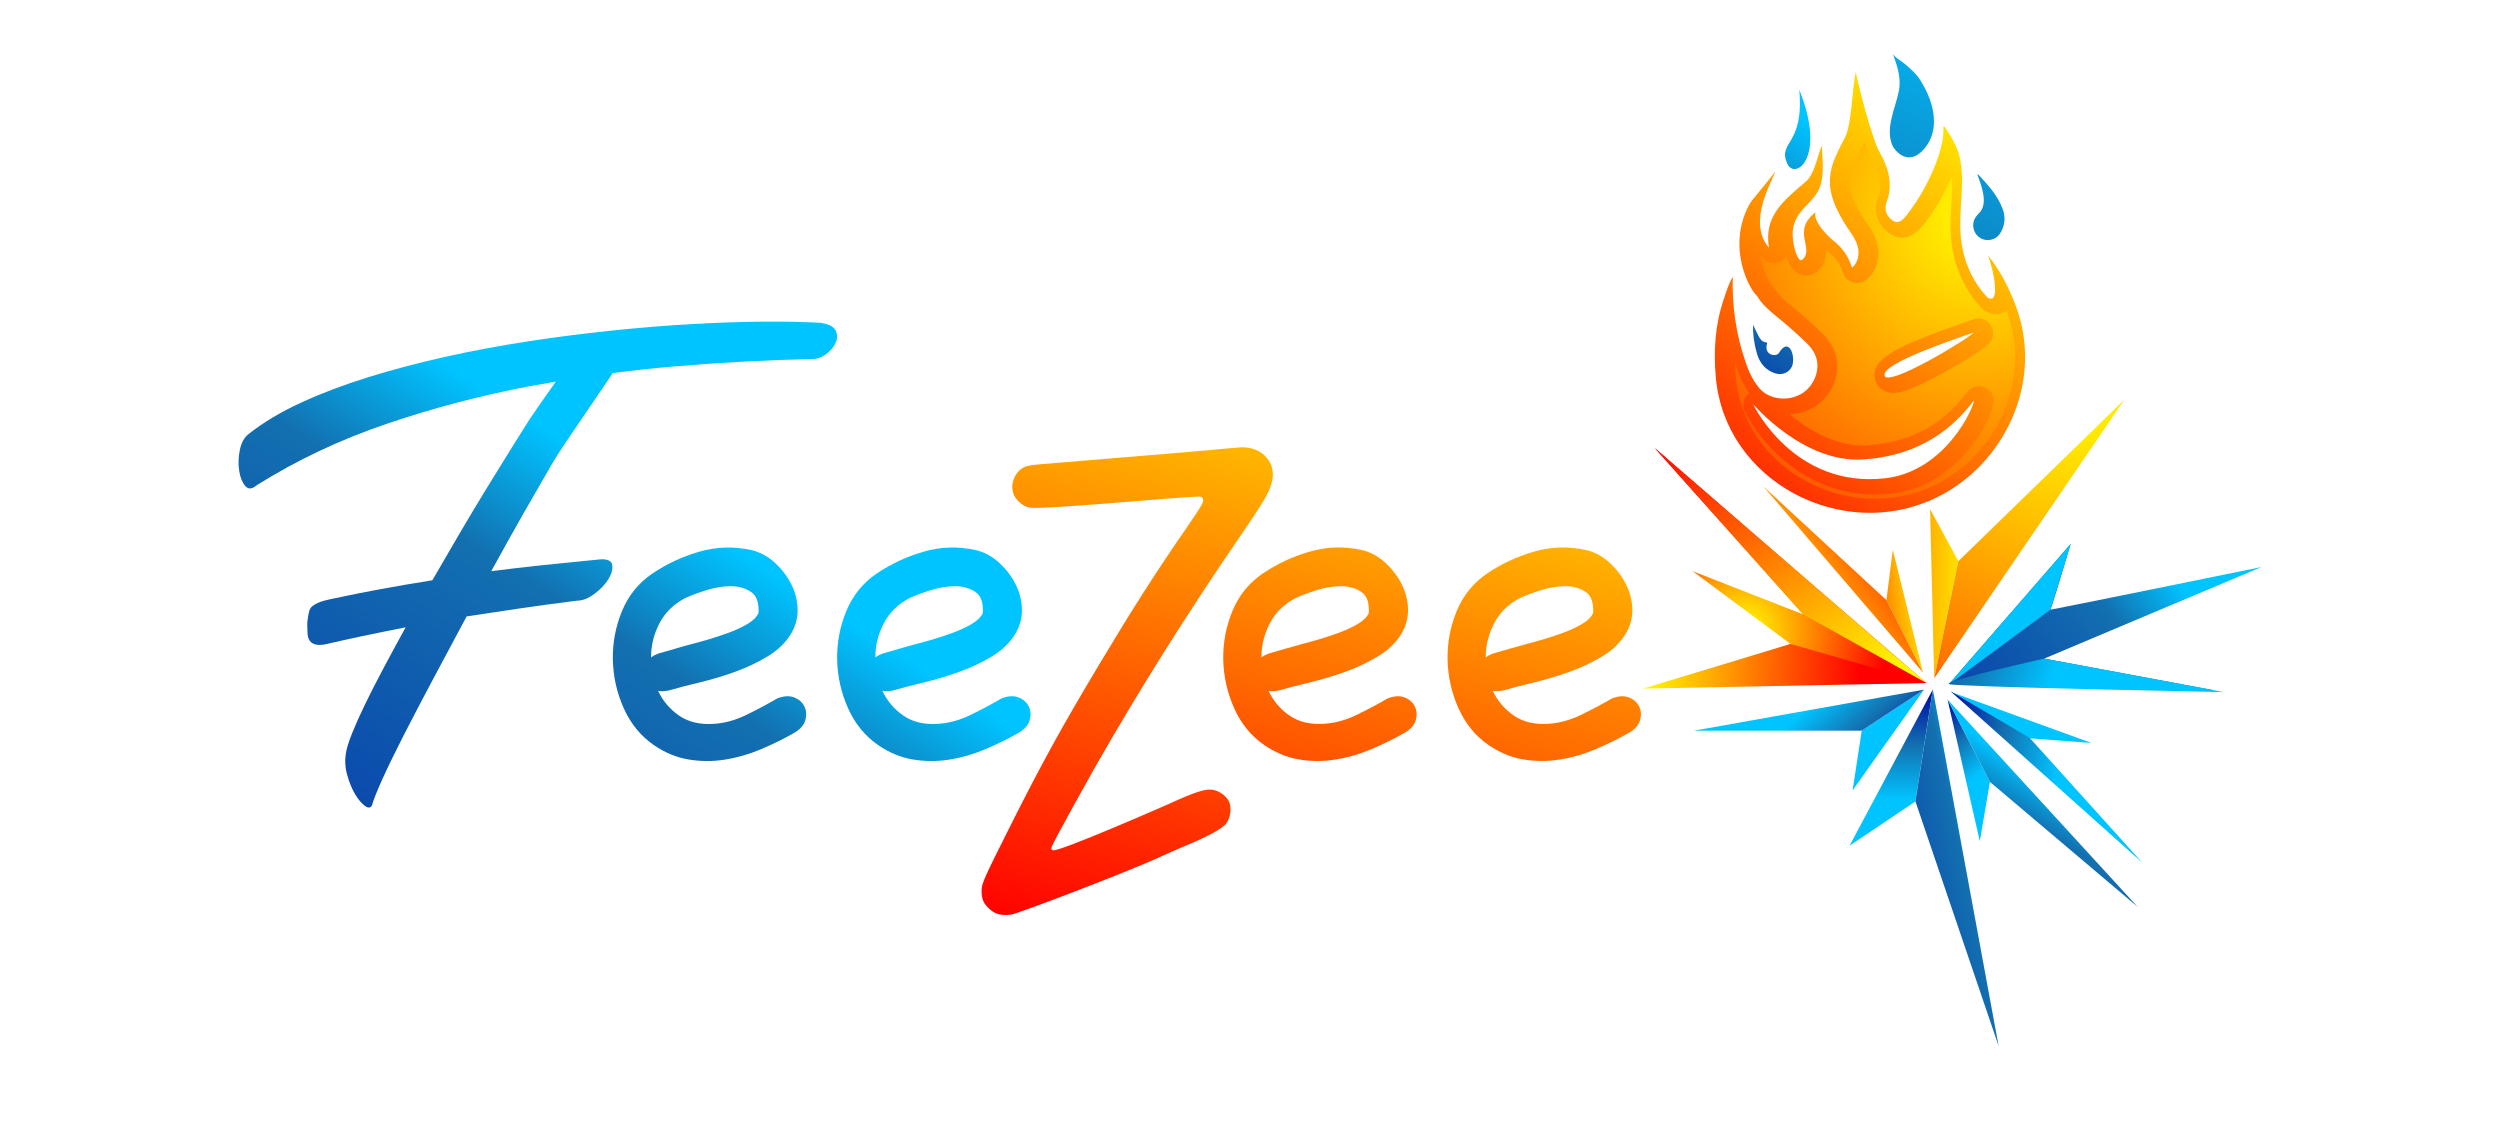<?xml version="1.0" encoding="utf-8"?>
<!-- Generator: Adobe Illustrator 27.4.0, SVG Export Plug-In . SVG Version: 6.00 Build 0)  -->
<svg version="1.1" id="Calque_1" xmlns="http://www.w3.org/2000/svg" xmlns:xlink="http://www.w3.org/1999/xlink" x="0px" y="0px"
	 viewBox="0 0 715.75 325.71" style="enable-background:new 0 0 715.75 325.71;" xml:space="preserve">
<style type="text/css">
	.st0{fill:url(#SVGID_1_);}
	.st1{fill:url(#SVGID_00000047030256870515624680000008269679666874006149_);}
	.st2{fill:url(#SVGID_00000090267796107509048860000012160102441712379274_);}
	.st3{fill:url(#SVGID_00000019657697079538425750000015932944885474539906_);}
	.st4{fill:url(#SVGID_00000051375016090951554510000011215040122548949655_);}
	.st5{fill:url(#SVGID_00000098179378935676451860000006732510214331004551_);}
	.st6{fill:url(#SVGID_00000000943513535225202050000004302399228717716609_);}
	.st7{fill:url(#SVGID_00000125584389380589404280000001148410636491449760_);}
	.st8{fill:url(#SVGID_00000018231262390326939360000008051244385532227492_);}
	.st9{fill:url(#SVGID_00000122684773848135384000000018238127202787051394_);}
	.st10{fill:url(#SVGID_00000129884684896447548730000014534942599441339574_);}
	.st11{fill:url(#SVGID_00000066478287354790964550000005819893328721663874_);}
	.st12{fill:url(#SVGID_00000171001055463780124480000014044422583494424477_);}
	.st13{fill:url(#SVGID_00000008113919821175424060000004827699776856346528_);}
	.st14{fill:url(#SVGID_00000008855908035744349720000017680972518446631297_);}
	.st15{fill:url(#SVGID_00000023255128753159715620000018091901904735725711_);}
	.st16{fill:url(#SVGID_00000090294396127389965200000005703114496556070285_);}
	.st17{fill:url(#SVGID_00000180324925881692806420000002525684234577606330_);}
	.st18{fill:url(#SVGID_00000072268078486320980240000008036912107654001838_);}
	.st19{fill:url(#SVGID_00000093161604806664719620000002072331331161736618_);}
	.st20{fill:url(#SVGID_00000044885546813071763300000000977156957567532731_);}
	.st21{fill:url(#SVGID_00000073691606321418302260000017742617206360501692_);}
	.st22{fill:url(#SVGID_00000016765963004226532080000001444822749397717644_);}
	.st23{fill:url(#SVGID_00000168796360999269266900000009019227510743023028_);}
	.st24{fill:url(#SVGID_00000132787723614718589120000014817203936888885637_);}
	.st25{fill:url(#SVGID_00000170970152532543041850000000824442433942453400_);}
	.st26{fill:url(#SVGID_00000072263940084717528240000007984300492238884021_);}
	.st27{fill:url(#SVGID_00000049922574402589130040000008571379184195628162_);}
	.st28{fill:url(#SVGID_00000148654768284504398470000016056245101263197579_);}
	.st29{fill:url(#SVGID_00000103946719820405767110000016118258880559060402_);}
</style>
<g>
	<g>
		<linearGradient id="SVGID_1_" gradientUnits="userSpaceOnUse" x1="352.861" y1="65.154" x2="299.377" y2="267.743">
			<stop  offset="0" style="stop-color:#FFFF00"/>
			<stop  offset="1" style="stop-color:#FF0000"/>
		</linearGradient>
		<path class="st0" d="M362.69,131.08c-1.69-2.03-4.32-3.1-7.29-3.01c-0.86,0.03-3.98,0.29-7.1,0.6c-1.56,0.16-5.36,0.49-10.19,0.91
			c-4.83,0.41-10.67,0.89-16.31,1.35l-4.34,0.36c-21.96,1.79-22.18,1.8-23.31,2.14l-0.19,0.05c-1.56,0.45-2.86,1.66-3.59,3.35
			c-0.75,1.72-0.73,3.66,0.07,5.17c0.8,1.56,2.66,3.02,4.26,3.33c1.74,0.32,11.4-0.28,32.3-2c1.51-0.13,14.12-1.17,16.36-1.17
			c0.15,0,0.24,0,0.29,0.02c0.34,0.05,0.6,0.26,0.75,0.57c0.31,0.76,0.16,1.35-5.04,8.87c-8.19,11.86-15.25,22.89-24.34,38.08
			c-11.23,18.75-16.81,28.92-26.03,47.29c-7.36,14.65-7.96,16-7.96,18.03c0,2.5,0.57,3.75,2.44,5.38c1.56,1.36,3.28,1.77,5.98,1.46
			c1.9-0.23,32.98-12.1,41.85-16.15c2.71-1.23,6.61-2.96,8.71-3.82c5.85-2.42,9.99-4.71,11.08-6.14c1.23-1.62,1.59-4.73,0.73-6.38
			c-0.83-1.62-2.89-3.04-4.78-3.28c-2.03-0.28-5.17,0.76-12.43,4.09c-0.32,0.15-31.94,14.04-33.21,13.24l-0.37-0.24v-0.45
			c0-0.91,12.38-22.89,12.51-23.12c12.7-22.24,26.25-43.81,41.44-65.96c7.18-10.49,8.56-12.9,9.26-16.07
			C364.74,135.19,364.2,132.88,362.69,131.08z"/>
	</g>
	<g>
		
			<linearGradient id="SVGID_00000008119629831447792610000001942553393479018682_" gradientUnits="userSpaceOnUse" x1="208.95" y1="26.935" x2="23.828" y2="316.503">
			<stop  offset="0.317" style="stop-color:#00C4FF"/>
			<stop  offset="0.432" style="stop-color:#1370B0"/>
			<stop  offset="1" style="stop-color:#0014A7"/>
		</linearGradient>
		<path style="fill:url(#SVGID_00000008119629831447792610000001942553393479018682_);" d="M234.97,92.43
			c-4.65-0.27-10.1-0.38-16.37-0.34c-6.27,0.05-13.04,0.27-20.31,0.68c-7.27,0.41-14.87,1.02-22.79,1.84
			c-7.92,0.82-15.9,1.84-23.95,3.06c-8.05,1.23-15.98,2.7-23.78,4.43c-7.81,1.73-15.22,3.68-22.24,5.86
			c-7.02,2.18-13.45,4.61-19.28,7.29c-5.83,2.68-10.81,5.65-14.96,8.92c-1.32,1-2.2,2.54-2.62,4.63c-0.42,2.09-0.49,4.09-0.19,5.99
			c0.29,1.91,0.88,3.36,1.75,4.36c0.87,1,1.98,0.91,3.34-0.27c11.44-7.17,23.85-13.03,37.23-17.57
			c13.38-4.54,27.04-8.13,40.97-10.76c2.46-0.46,4.91-0.88,7.36-1.29c-3.29,4.66-6.76,9.6-7.58,10.9c-1.59,2.5-3.44,5.45-5.56,8.85
			c-2.12,3.41-4.4,7.11-6.85,11.1c-2.45,4-4.98,8.22-7.59,12.67c-2.61,4.45-5.2,8.9-7.76,13.35c-10.73,1.72-19.97,3.43-27.7,5.11
			c-2.2,0.48-4.84,0.86-6.65,2.3c-0.6,0.47-0.83,1.05-0.99,1.77c-0.2,0.9-0.38,1.8-0.45,2.72c-0.07,1.02,0.02,2.03,0.04,3.04
			c0.04,3.49,2.55,4,5.51,3.31c6.21-1.45,13.74-3.04,22.58-4.77c-2.25,4.09-4.38,8.01-6.38,11.78c-2.01,3.77-3.76,7.22-5.28,10.35
			c-1.52,3.13-2.74,5.88-3.68,8.24c-0.94,2.36-1.51,4.18-1.72,5.45c-0.38,2.09-0.28,4.2,0.3,6.33c0.58,2.13,1.33,3.97,2.24,5.52
			c0.91,1.54,1.85,2.68,2.81,3.41c0.96,0.72,1.65,0.68,2.09-0.14c0.35-1.36,1.31-3.79,2.88-7.29c1.57-3.49,3.6-7.67,6.08-12.53
			c2.48-4.86,5.3-10.24,8.44-16.14c3.14-5.9,6.38-11.94,9.69-18.11c4.76-0.73,9.75-1.48,14.98-2.25c5.22-0.77,10.73-1.52,16.53-2.25
			c1.63,0,3.31-0.63,5.02-1.91c1.71-1.27,3.04-2.66,3.99-4.15c0.95-1.5,1.34-2.86,1.17-4.09c-0.17-1.23-1.27-1.79-3.31-1.7
			c-5.6,0.55-11,1.09-16.2,1.63c-5.21,0.55-10.25,1.14-15.13,1.77c3.23-5.9,6.39-11.55,9.47-16.96c3.08-5.4,5.85-10.19,8.28-14.37
			c2.44-4.17,14.73-21.83,16.41-24.47c0.21-0.32,0.4-0.63,0.59-0.92c5.98-0.77,11.95-1.43,17.89-1.92
			c13.76-1.14,26.75-1.84,38.97-2.11c1.41,0.09,2.78-0.34,4.11-1.3c1.34-0.95,2.28-2.04,2.85-3.27c0.56-1.23,0.58-2.41,0.05-3.54
			C238.76,93.54,237.32,92.8,234.97,92.43z"/>
		
			<linearGradient id="SVGID_00000165221282328863688050000002916378388890509495_" gradientUnits="userSpaceOnUse" x1="279.84" y1="72.255" x2="94.718" y2="361.823">
			<stop  offset="0.317" style="stop-color:#00C4FF"/>
			<stop  offset="0.432" style="stop-color:#1370B0"/>
			<stop  offset="1" style="stop-color:#0014A7"/>
		</linearGradient>
		<path style="fill:url(#SVGID_00000165221282328863688050000002916378388890509495_);" d="M227.4,199.68
			c-1.35-0.54-2.97-0.45-4.86,0.27c-2.61,1.53-5.51,3.08-8.7,4.65c-3.19,1.57-6.36,2.45-9.51,2.63c-3.96,0.27-7.26-0.52-9.92-2.36
			c-2.65-1.84-4.65-4.2-6-7.08c0.99,0.18,2.02,0.14,3.1-0.13c2.52-0.72,5.46-1.48,8.84-2.29c3.37-0.81,6.75-1.82,10.12-3.04
			c3.37-1.21,6.5-2.7,9.38-4.45c2.88-1.75,5.08-3.89,6.61-6.41c1.35-2.25,1.98-4.65,1.89-7.22c-0.09-2.56-0.74-4.99-1.96-7.28
			c-1.21-2.29-2.81-4.32-4.79-6.07c-1.98-1.75-4.18-2.9-6.61-3.44c-4.95-1.08-9.85-0.92-14.71,0.47c-4.86,1.4-9.36,3.49-13.49,6.27
			c-3.96,2.7-6.86,6.27-8.7,10.73c-1.84,4.45-2.72,9.09-2.63,13.9c0.09,4.81,1.12,9.44,3.1,13.9c1.98,4.45,4.86,7.98,8.63,10.59
			c3.15,2.16,6.43,3.53,9.85,4.11c3.42,0.58,6.88,0.61,10.39,0.07c3.51-0.54,6.97-1.53,10.39-2.97c3.42-1.44,6.61-3.01,9.58-4.72
			c1.71-0.99,2.77-2.2,3.17-3.64c0.4-1.44,0.31-2.74-0.27-3.91C229.72,201.07,228.75,200.22,227.4,199.68z M186.39,188.21
			c0-3.42,0.81-6.68,2.43-9.78c1.62-3.1,4.09-5.51,7.42-7.22c1.53-0.72,3.51-1.46,5.94-2.23c2.43-0.76,4.77-1.15,7.02-1.15
			c2.25,0,4.18,0.54,5.8,1.62c1.62,1.08,2.34,3.1,2.16,6.07c-0.54,1.17-1.62,2.23-3.24,3.17c-1.62,0.94-3.42,1.78-5.4,2.5
			c-1.98,0.72-3.89,1.35-5.73,1.89c-1.84,0.54-3.31,0.95-4.38,1.21c-1.71,0.45-3.4,0.92-5.06,1.42c-1.67,0.5-3.31,0.97-4.92,1.42
			C187.69,187.4,187.01,187.76,186.39,188.21z"/>
		
			<linearGradient id="SVGID_00000019653247315666695170000016771422290308992410_" gradientUnits="userSpaceOnUse" x1="325.427" y1="101.399" x2="140.305" y2="390.967">
			<stop  offset="0.317" style="stop-color:#00C4FF"/>
			<stop  offset="0.432" style="stop-color:#1370B0"/>
			<stop  offset="1" style="stop-color:#0014A7"/>
		</linearGradient>
		<path style="fill:url(#SVGID_00000019653247315666695170000016771422290308992410_);" d="M294.52,202.24
			c-0.59-1.17-1.55-2.02-2.9-2.56c-1.35-0.54-2.97-0.45-4.86,0.27c-2.61,1.53-5.51,3.08-8.7,4.65c-3.19,1.57-6.36,2.45-9.51,2.63
			c-3.96,0.27-7.27-0.52-9.92-2.36c-2.65-1.84-4.65-4.2-6-7.08c0.99,0.18,2.02,0.14,3.1-0.13c2.52-0.72,5.46-1.48,8.84-2.29
			c3.37-0.81,6.75-1.82,10.12-3.04c3.37-1.21,6.5-2.7,9.38-4.45c2.88-1.75,5.08-3.89,6.61-6.41c1.35-2.25,1.98-4.65,1.89-7.22
			c-0.09-2.56-0.74-4.99-1.96-7.28c-1.21-2.29-2.81-4.32-4.79-6.07c-1.98-1.75-4.18-2.9-6.61-3.44c-4.95-1.08-9.85-0.92-14.71,0.47
			c-4.86,1.4-9.36,3.49-13.49,6.27c-3.96,2.7-6.86,6.27-8.7,10.73c-1.84,4.45-2.72,9.09-2.63,13.9c0.09,4.81,1.12,9.44,3.1,13.9
			c1.98,4.45,4.86,7.98,8.63,10.59c3.15,2.16,6.43,3.53,9.85,4.11c3.42,0.58,6.88,0.61,10.39,0.07c3.51-0.54,6.97-1.53,10.39-2.97
			c3.42-1.44,6.61-3.01,9.58-4.72c1.71-0.99,2.77-2.2,3.17-3.64C295.2,204.72,295.11,203.41,294.52,202.24z M250.61,188.21
			c0-3.42,0.81-6.68,2.43-9.78c1.62-3.1,4.09-5.51,7.42-7.22c1.53-0.72,3.51-1.46,5.94-2.23c2.43-0.76,4.77-1.15,7.02-1.15
			c2.25,0,4.18,0.54,5.8,1.62c1.62,1.08,2.34,3.1,2.16,6.07c-0.54,1.17-1.62,2.23-3.24,3.17c-1.62,0.94-3.42,1.78-5.4,2.5
			c-1.98,0.72-3.89,1.35-5.73,1.89c-1.84,0.54-3.31,0.95-4.38,1.21c-1.71,0.45-3.4,0.92-5.06,1.42c-1.67,0.5-3.31,0.97-4.92,1.42
			C251.91,187.4,251.23,187.76,250.61,188.21z"/>
	</g>
	<g>
		
			<linearGradient id="SVGID_00000153699943675131691340000013187012950752566942_" gradientUnits="userSpaceOnUse" x1="408.17" y1="79.755" x2="354.686" y2="282.345">
			<stop  offset="0" style="stop-color:#FFFF00"/>
			<stop  offset="1" style="stop-color:#FF0000"/>
		</linearGradient>
		<path style="fill:url(#SVGID_00000153699943675131691340000013187012950752566942_);" d="M397.3,199.95
			c1.89-0.72,3.51-0.81,4.86-0.27c1.35,0.54,2.32,1.4,2.9,2.56c0.58,1.17,0.67,2.48,0.27,3.91c-0.4,1.44-1.46,2.65-3.17,3.64
			c-2.97,1.71-6.16,3.28-9.58,4.72c-3.42,1.44-6.88,2.43-10.39,2.97c-3.51,0.54-6.97,0.52-10.39-0.07c-3.42-0.58-6.7-1.96-9.85-4.11
			c-3.78-2.61-6.66-6.14-8.63-10.59c-1.98-4.45-3.01-9.08-3.1-13.9c-0.09-4.81,0.79-9.44,2.63-13.9c1.84-4.45,4.74-8.03,8.7-10.73
			c4.14-2.79,8.63-4.88,13.49-6.27c4.86-1.39,9.76-1.55,14.71-0.47c2.43,0.54,4.63,1.69,6.61,3.44c1.98,1.75,3.58,3.78,4.79,6.07
			c1.21,2.29,1.87,4.72,1.96,7.28c0.09,2.56-0.54,4.97-1.89,7.22c-1.53,2.52-3.73,4.65-6.61,6.41c-2.88,1.75-6,3.24-9.38,4.45
			c-3.37,1.21-6.75,2.23-10.12,3.04c-3.37,0.81-6.32,1.57-8.84,2.29c-1.08,0.27-2.11,0.32-3.1,0.13c1.35,2.88,3.35,5.24,6,7.08
			c2.65,1.84,5.96,2.63,9.92,2.36c3.15-0.18,6.32-1.06,9.51-2.63C391.79,203.03,394.69,201.48,397.3,199.95z M370.99,171.21
			c-3.33,1.71-5.8,4.11-7.42,7.22c-1.62,3.1-2.43,6.36-2.43,9.78c0.63-0.45,1.3-0.81,2.02-1.08c1.62-0.45,3.26-0.92,4.92-1.42
			c1.66-0.49,3.35-0.97,5.06-1.42c1.08-0.27,2.54-0.67,4.38-1.21c1.84-0.54,3.76-1.17,5.73-1.89c1.98-0.72,3.78-1.55,5.4-2.5
			c1.62-0.94,2.7-2,3.24-3.17c0.18-2.97-0.54-4.99-2.16-6.07c-1.62-1.08-3.55-1.62-5.8-1.62c-2.25,0-4.59,0.38-7.02,1.15
			C374.5,169.75,372.52,170.49,370.99,171.21z"/>
		
			<linearGradient id="SVGID_00000012443243667426440340000004309492982460955314_" gradientUnits="userSpaceOnUse" x1="468.205" y1="95.604" x2="414.721" y2="298.194">
			<stop  offset="0" style="stop-color:#FFFF00"/>
			<stop  offset="1" style="stop-color:#FF0000"/>
		</linearGradient>
		<path style="fill:url(#SVGID_00000012443243667426440340000004309492982460955314_);" d="M461.52,199.95
			c1.89-0.72,3.51-0.81,4.86-0.27c1.35,0.54,2.32,1.4,2.9,2.56c0.58,1.17,0.67,2.48,0.27,3.91c-0.4,1.44-1.46,2.65-3.17,3.64
			c-2.97,1.71-6.16,3.28-9.58,4.72c-3.42,1.44-6.88,2.43-10.39,2.97c-3.51,0.54-6.97,0.52-10.39-0.07c-3.42-0.58-6.7-1.96-9.85-4.11
			c-3.78-2.61-6.66-6.14-8.63-10.59c-1.98-4.45-3.01-9.08-3.1-13.9c-0.09-4.81,0.79-9.44,2.63-13.9c1.84-4.45,4.74-8.03,8.7-10.73
			c4.14-2.79,8.63-4.88,13.49-6.27c4.86-1.39,9.76-1.55,14.71-0.47c2.43,0.54,4.63,1.69,6.61,3.44c1.98,1.75,3.58,3.78,4.79,6.07
			c1.21,2.29,1.87,4.72,1.96,7.28c0.09,2.56-0.54,4.97-1.89,7.22c-1.53,2.52-3.73,4.65-6.61,6.41c-2.88,1.75-6,3.24-9.38,4.45
			c-3.37,1.21-6.75,2.23-10.12,3.04c-3.37,0.81-6.32,1.57-8.84,2.29c-1.08,0.27-2.11,0.32-3.1,0.13c1.35,2.88,3.35,5.24,6,7.08
			c2.65,1.84,5.96,2.63,9.92,2.36c3.15-0.18,6.32-1.06,9.51-2.63C456.01,203.03,458.91,201.48,461.52,199.95z M435.21,171.21
			c-3.33,1.71-5.8,4.11-7.42,7.22c-1.62,3.1-2.43,6.36-2.43,9.78c0.63-0.45,1.3-0.81,2.02-1.08c1.62-0.45,3.26-0.92,4.92-1.42
			c1.66-0.49,3.35-0.97,5.06-1.42c1.08-0.27,2.54-0.67,4.38-1.21c1.84-0.54,3.76-1.17,5.73-1.89c1.98-0.72,3.78-1.55,5.4-2.5
			c1.62-0.94,2.7-2,3.24-3.17c0.18-2.97-0.54-4.99-2.16-6.07c-1.62-1.08-3.55-1.62-5.8-1.62c-2.25,0-4.59,0.38-7.02,1.15
			C438.72,169.75,436.74,170.49,435.21,171.21z"/>
	</g>
	<g>
		
			<linearGradient id="SVGID_00000166652326615615174570000016236666719193459134_" gradientUnits="userSpaceOnUse" x1="563.359" y1="-4.853" x2="484.844" y2="153.617">
			<stop  offset="0" style="stop-color:#00C4FF"/>
			<stop  offset="0.522" style="stop-color:#1370B0"/>
			<stop  offset="1" style="stop-color:#0014A7"/>
		</linearGradient>
		<path style="fill:url(#SVGID_00000166652326615615174570000016236666719193459134_);" d="M541.9,15.34
			c0.34,0.97,2.82,2.36,3.6,3.07c1.52,1.36,3.12,2.7,4.21,4.42c4.75,7.48,5.36,14.84,1.27,19.69c-4.8,5.68-8.7,0.19-9.1-0.69
			c-2.3-5.05,0.8-10.8,1.77-15.81c0.6-3.11-0.14-6.13-1.19-9.06C542.27,16.41,542.09,15.87,541.9,15.34z"/>
		
			<linearGradient id="SVGID_00000072281132099441498100000004787524069326687662_" gradientUnits="userSpaceOnUse" x1="521.504" y1="67.866" x2="494.853" y2="126.932">
			<stop  offset="0.317" style="stop-color:#00C4FF"/>
			<stop  offset="0.432" style="stop-color:#1370B0"/>
			<stop  offset="1" style="stop-color:#0014A7"/>
		</linearGradient>
		<path style="fill:url(#SVGID_00000072281132099441498100000004787524069326687662_);" d="M501.93,92.98
			c0.5,1.06,0.96,2.14,1.52,3.18c0.46,0.85,0.97,1.71,2.09,1.83c0.15,0.02,0.38,0.11,0.41,0.22c-1.13,3.58,2.62,4.04,3.33,2.87
			c3.05-5.04,4.98,1.41,3.7,3.95c-0.83,1.65-2.72,2.46-4.63,1.88c-2.88-0.87-4.53-2.92-5.35-5.74
			C502.22,98.49,501.8,95.77,501.93,92.98z"/>
		
			<linearGradient id="SVGID_00000091011198297651575210000015881867123406516101_" gradientUnits="userSpaceOnUse" x1="593.394" y1="10.027" x2="514.879" y2="168.497">
			<stop  offset="0" style="stop-color:#00C4FF"/>
			<stop  offset="0.522" style="stop-color:#1370B0"/>
			<stop  offset="1" style="stop-color:#0014A7"/>
		</linearGradient>
		<path style="fill:url(#SVGID_00000091011198297651575210000015881867123406516101_);" d="M566.24,49.82
			c2.92,3.13,5.78,6.19,7.2,10.22c0.84,2.39,0.5,4.75-0.86,6.87c-1.16,1.81-3.75,2.36-5.59,1.26c-1.84-1.1-2.58-3.46-1.7-5.41
			c0.38-0.84,1.08-1.42,1.65-2.12c2.32-2.82,0.08-8.16-0.77-10.53C566.15,50.08,566.19,50.03,566.24,49.82z"/>
		
			<linearGradient id="SVGID_00000042717989238795246650000010941162987463854722_" gradientUnits="userSpaceOnUse" x1="582.804" y1="33.345" x2="485.211" y2="158.614">
			<stop  offset="0" style="stop-color:#FFFF00"/>
			<stop  offset="1" style="stop-color:#FF0000"/>
		</linearGradient>
		<path style="fill:url(#SVGID_00000042717989238795246650000010941162987463854722_);" d="M577.28,88.03
			c-2-5.45-4.54-10.49-8.18-15c1.73,4.14,3.74,14.57-0.09,12.13c-4.6-4.86-7.07-10.98-7.66-17.6c-0.67-7.58,1.43-15.42-0.38-22.9
			c-0.4-1.66-1.09-3.18-1.91-4.67c-0.43-0.78-0.9-1.55-1.4-2.29c-0.25-0.36-0.72-1.47-1.19-1.54c-0.14,0.23-0.07,0.55-0.07,0.8
			c0,0.32-0.01,0.64-0.02,0.96c-0.02,0.6-0.07,1.2-0.16,1.79c-0.2,1.35-0.53,2.68-0.92,3.98c-0.77,2.59-1.81,5.09-2.99,7.52
			c-1.53,3.14-3.27,6.19-5.38,8.98c-1.02,1.35-2.83,4.42-4.9,3.05c-3.13-2.07-2.08-4.98-1.82-5.65c0.29-0.76,0.52-1.55,0.65-2.36
			c0.64-3.87-0.56-7.9-2.5-11.23c-2.72-4.67-6.99-22.49-7.03-23.43c-1.03,4.24-1.14,15.18-3.17,18.88
			c-0.75,1.37-1.89,3.68-2.52,5.11c-2.36,5.35-2.35,9.8,0.21,15.22c1.08,2.3,2.37,4.47,3.83,6.55c0.92,1.32,1.77,2.68,2.19,4.25
			c0.61,2.34-0.07,4.86-1.64,6.03c-1.17-3.46-2.69-5.62-5.58-7.93c-0.89-0.71-5.7-5.13-4.86-7.93c-2.06,1.68-3.27,3.33-3.33,5.68
			c-0.04,1.63,0.48,3.16,0.66,4.75c0.12,1.05-0.05,2-0.76,2.84c-0.55,0.64-0.99,0.67-1.46-0.08c-0.9-1.43-1.21-3.03-1.48-4.66
			c-1.35-8.06,4.73-10.12,7.13-14.63c2.4-4.51,0.69-11.6,1.23-13.01c-1.28,1.51-1.87,7.91-4.85,10.43
			c-6.85,5.79-11.89,10.02-10.48,18.83c-6.63-7.58,1.61-20.06,1.75-21.75c-1.71,2.49-7.11,8.55-7.48,9.59
			c-6.53,12.42,0.44,24.54,2.31,25.95c1.34,2.36,3.36,4.08,5.43,5.78c3,2.46,5.95,5,8.73,7.71c1.34,1.31,2.44,2.81,2.91,4.67
			c0.96,3.77-1.18,8.29-4.77,10.13c-4.01,2.06-9.05,1.25-11.71-1.93c-1.82-2.17-2.95-4.71-3.86-7.36
			c-2.71-7.91-3.91-16.04-3.68-24.43c-1.14,1.93-1.78,4.07-2.5,6.17c-2.54,7.42-3.05,14.92-2.32,22.8
			c2.75,29.72,36.06,46.99,62.63,34.47C573.93,133.29,585.09,109.33,577.28,88.03z M565,95.22c-0.39,1.1-24.62,15.91-25.46,12.3
			C538.69,103.88,560.74,96.8,565,95.22z M539.52,136.96c-25.96,2.78-37.36-20.73-37.61-21.26c-0.04-0.09,14.36,17.02,31.62,15.84
			c12.94-0.89,23.62-6.21,31.62-16.91C565.13,116.68,556.92,135.09,539.52,136.96z"/>
		
			<radialGradient id="SVGID_00000010270033056742903580000011815115280488631723_" cx="567.774" cy="61.709" r="141.671" gradientUnits="userSpaceOnUse">
			<stop  offset="0" style="stop-color:#FFFF00"/>
			<stop  offset="1" style="stop-color:#FF0000"/>
		</radialGradient>
		<path style="fill:url(#SVGID_00000010270033056742903580000011815115280488631723_);" d="M574.74,89.67
			c-0.1-0.25-0.18-0.5-0.27-0.74c-1.45,1.07-3.78,1.58-6.3-0.02c-0.3-0.19-0.56-0.41-0.8-0.67c-5.06-5.36-8.11-12.33-8.79-20.14
			c-0.31-3.46-0.1-6.86,0.12-10.15c0.16-2.64,0.32-5.18,0.21-7.62c-0.4,0.94-0.85,1.91-1.33,2.91c-1.82,3.75-3.72,6.91-5.8,9.67
			c-0.1,0.14-0.2,0.29-0.32,0.44c-4.19,5.82-7.91,5.17-10.3,3.59c-3.71-2.45-5.02-6.55-3.42-10.7c0.2-0.54,0.35-1.04,0.43-1.54
			c0.41-2.51-0.3-5.49-1.99-8.4c-0.73-1.26-1.54-3.28-2.36-5.63c-0.15,0.35-0.31,0.69-0.49,0.99c-0.68,1.25-1.75,3.44-2.35,4.78
			c-1.89,4.28-1.85,7.45,0.16,11.71c0.95,2.03,2.08,3.96,3.47,5.93c1.11,1.59,2.23,3.37,2.81,5.61c1.06,4.04-0.22,8.26-3.19,10.49
			c-1.08,0.81-2.48,1.06-3.78,0.66c-1.29-0.4-2.32-1.41-2.75-2.69c-0.91-2.67-1.98-4.19-4.22-5.98c-0.12-0.08-0.33-0.26-0.62-0.52
			c0.08,2.51-0.9,4.25-1.8,5.3c-1.58,1.86-3.37,2.03-4.29,1.97c-0.93-0.07-2.67-0.49-3.96-2.53c-0.62-0.98-1.05-1.98-1.35-2.97
			c-0.42,0.63-1.01,1.16-1.74,1.5c-1.7,0.8-3.73,0.38-4.98-1.04c-0.29-0.34-0.56-0.69-0.81-1.03c0.66,4.66,2.68,8.09,3.3,8.79
			c0.38,0.32,0.71,0.71,0.96,1.14c0.94,1.67,2.49,3.02,4.43,4.61c3.71,3.04,6.49,5.5,9.01,7.95c2.11,2.07,3.44,4.25,4.05,6.66
			c1.43,5.64-1.62,12.2-6.95,14.94c-2.06,1.05-4.27,1.58-6.46,1.61c1.08,0.89,2.27,1.81,3.58,2.71c6.58,4.53,12.92,6.63,18.83,6.23
			c12.16-0.82,21.49-5.8,28.52-15.22c1.09-1.46,3-2.05,4.74-1.47c1.72,0.57,2.89,2.2,2.89,4.03c-0.02,4.46-9.87,24.42-29.41,26.51
			c-1.55,0.17-3.07,0.24-4.53,0.24c-20.48,0-33.27-15.26-37.35-23.9c-0.86-1.8-0.33-3.94,1.23-5.14c-1.77-2.53-2.8-5.17-3.52-7.27
			c-0.19-0.56-0.38-1.12-0.55-1.68c0.03,1.45,0.13,2.93,0.26,4.46c1.13,12.23,8.16,22.89,19.29,29.24
			c11.64,6.65,25.59,7.32,37.33,1.79C572.03,130.37,581.53,108.2,574.74,89.67z M570.4,96.84c-0.41,1.13-0.92,2.54-12.64,9.15
			c-10.55,5.95-14.08,6.51-15.63,6.51c-0.21,0-0.38-0.01-0.53-0.01c-2.38-0.15-4.25-1.65-4.76-3.83
			c-1.35-5.82,5.54-9.34,25.63-16.35c1.07-0.37,1.92-0.67,2.47-0.87c1.54-0.58,3.28-0.2,4.45,0.95
			C570.56,93.56,570.95,95.29,570.4,96.84z"/>
		
			<linearGradient id="SVGID_00000165913552589056107910000009724783893480787640_" gradientUnits="userSpaceOnUse" x1="541.535" y1="-15.666" x2="463.02" y2="142.804">
			<stop  offset="0.317" style="stop-color:#00C4FF"/>
			<stop  offset="0.499" style="stop-color:#1370B0"/>
			<stop  offset="0.658" style="stop-color:#0014A7"/>
		</linearGradient>
		<path style="fill:url(#SVGID_00000165913552589056107910000009724783893480787640_);" d="M515.12,25.63
			c7.94,19.77-1.28,26.05-3.43,21.22C508.82,40.42,516.64,41.77,515.12,25.63z"/>
		<g>
			
				<radialGradient id="SVGID_00000127025388974408378390000017275965005208769938_" cx="303.122" cy="160.675" r="41.065" gradientTransform="matrix(0.815 0.58 -0.58 0.815 345.855 -126.423)" gradientUnits="userSpaceOnUse">
				<stop  offset="0" style="stop-color:#FFFF00"/>
				<stop  offset="1" style="stop-color:#FF0000"/>
			</radialGradient>
			<polygon style="fill:url(#SVGID_00000127025388974408378390000017275965005208769938_);" points="474.45,196.15 551.51,195.54 
				473.75,128.27 516.22,175.89 484.58,163.52 512.65,184.37 			"/>
			
				<linearGradient id="SVGID_00000176009697248915286930000006712969648628934049_" gradientUnits="userSpaceOnUse" x1="363.481" y1="91.22" x2="323.509" y2="116.388" gradientTransform="matrix(0.827 0.562 -0.562 0.827 316.735 -109.2)">
				<stop  offset="0" style="stop-color:#FFFF00"/>
				<stop  offset="1" style="stop-color:#FF0000"/>
			</linearGradient>
			<polygon style="fill:url(#SVGID_00000176009697248915286930000006712969648628934049_);" points="552.58,145.75 553.76,194.21 
				560.68,160.66 			"/>
			
				<radialGradient id="SVGID_00000114042432121875292550000017614640283897730182_" cx="380.624" cy="-84.337" r="203.674" gradientTransform="matrix(0.871 0.605 -0.418 0.634 222.397 -67.235)" gradientUnits="userSpaceOnUse">
				<stop  offset="0" style="stop-color:#FFFF00"/>
				<stop  offset="1" style="stop-color:#FF0000"/>
			</radialGradient>
			<polygon style="fill:url(#SVGID_00000114042432121875292550000017614640283897730182_);" points="608.22,114.41 553.76,194.21 
				560.68,160.66 			"/>
			
				<linearGradient id="SVGID_00000076561934526870281850000007989333138544038824_" gradientUnits="userSpaceOnUse" x1="668.366" y1="131.219" x2="530.065" y2="245.75">
				<stop  offset="0.317" style="stop-color:#00C4FF"/>
				<stop  offset="0.432" style="stop-color:#1370B0"/>
				<stop  offset="1" style="stop-color:#0014A7"/>
			</linearGradient>
			<path style="fill:url(#SVGID_00000076561934526870281850000007989333138544038824_);" d="M592.85,155.7l-34.86,40.14l76.11,1.81
				l-48.85-9.09l62.2-26.22c0,0-60.69,12.4-60.41,12.19C587.31,174.33,592.85,155.7,592.85,155.7z"/>
			
				<linearGradient id="SVGID_00000000201292328005002370000011319824301118427578_" gradientUnits="userSpaceOnUse" x1="575.618" y1="163.009" x2="573.997" y2="265.384">
				<stop  offset="0.317" style="stop-color:#00C4FF"/>
				<stop  offset="0.432" style="stop-color:#1370B0"/>
				<stop  offset="1" style="stop-color:#0014A7"/>
			</linearGradient>
			<path style="fill:url(#SVGID_00000000201292328005002370000011319824301118427578_);" d="M592.85,155.7l-5.82,18.84
				c0,0-29.69,22.05-29.04,21.31C558.64,195.1,592.85,155.7,592.85,155.7z"/>
			
				<linearGradient id="SVGID_00000002378314007403890720000001342694663797031345_" gradientUnits="userSpaceOnUse" x1="628.314" y1="208.092" x2="500.817" y2="162.442">
				<stop  offset="0.317" style="stop-color:#00C4FF"/>
				<stop  offset="0.499" style="stop-color:#1370B0"/>
				<stop  offset="0.658" style="stop-color:#0014A7"/>
			</linearGradient>
			<path style="fill:url(#SVGID_00000002378314007403890720000001342694663797031345_);" d="M585.24,188.56
				c0,0-28.97,6.44-27.26,7.28c1.71,0.84,78.69,2.31,78.69,2.31L585.24,188.56z"/>
			
				<linearGradient id="SVGID_00000060736487594119535600000007321556484291193479_" gradientUnits="userSpaceOnUse" x1="354.495" y1="101.808" x2="334.111" y2="119.794" gradientTransform="matrix(0.827 0.562 -0.562 0.827 316.735 -109.2)">
				<stop  offset="0" style="stop-color:#FFFF00"/>
				<stop  offset="1" style="stop-color:#FF0000"/>
			</linearGradient>
			<polygon style="fill:url(#SVGID_00000060736487594119535600000007321556484291193479_);" points="541.91,157.38 550.58,192.58 
				540.08,171.81 			"/>
			
				<linearGradient id="SVGID_00000149349597512154264310000005502612338682329743_" gradientUnits="userSpaceOnUse" x1="321.324" y1="131.01" x2="338.058" y2="83.648" gradientTransform="matrix(0.827 0.562 -0.562 0.827 316.735 -109.2)">
				<stop  offset="0" style="stop-color:#FFFF00"/>
				<stop  offset="1" style="stop-color:#FF0000"/>
			</linearGradient>
			<path style="fill:url(#SVGID_00000149349597512154264310000005502612338682329743_);" d="M504.82,139.22
				c0.51,0.47,35.26,32.59,35.26,32.59l10.5,20.77L504.82,139.22z"/>
			
				<linearGradient id="SVGID_00000034088950414189056300000007627774780504652171_" gradientUnits="userSpaceOnUse" x1="599.951" y1="201.513" x2="476.776" y2="223.933">
				<stop  offset="0.317" style="stop-color:#00C4FF"/>
				<stop  offset="0.432" style="stop-color:#1370B0"/>
				<stop  offset="1" style="stop-color:#0014A7"/>
			</linearGradient>
			<polygon style="fill:url(#SVGID_00000034088950414189056300000007627774780504652171_);" points="598.77,212.71 558.47,198.08 
				581.13,211.38 			"/>
			
				<linearGradient id="SVGID_00000119116824380483559130000016731638036437649552_" gradientUnits="userSpaceOnUse" x1="618.635" y1="228.676" x2="524.634" y2="210.848">
				<stop  offset="0.317" style="stop-color:#00C4FF"/>
				<stop  offset="0.499" style="stop-color:#1370B0"/>
				<stop  offset="0.658" style="stop-color:#0014A7"/>
			</linearGradient>
			<path style="fill:url(#SVGID_00000119116824380483559130000016731638036437649552_);" d="M613.37,247.02
				c-0.47-0.52-32.29-35.79-32.29-35.79l-22.64-13.32L613.37,247.02z"/>
			
				<linearGradient id="SVGID_00000140722323788660213630000009077624532662223501_" gradientUnits="userSpaceOnUse" x1="343.888" y1="155.275" x2="255.639" y2="118.032" gradientTransform="matrix(0.815 0.58 -0.58 0.815 345.855 -126.423)">
				<stop  offset="0" style="stop-color:#FFFF00"/>
				<stop  offset="1" style="stop-color:#FF0000"/>
			</linearGradient>
			<polygon style="fill:url(#SVGID_00000140722323788660213630000009077624532662223501_);" points="516.22,175.89 551.51,195.54 
				473.75,128.27 			"/>
			
				<linearGradient id="SVGID_00000093895494370144308490000015022072876301257627_" gradientUnits="userSpaceOnUse" x1="540.539" y1="212.529" x2="552.965" y2="118.528">
				<stop  offset="0.317" style="stop-color:#00C4FF"/>
				<stop  offset="0.432" style="stop-color:#1370B0"/>
				<stop  offset="1" style="stop-color:#0014A7"/>
			</linearGradient>
			<polygon style="fill:url(#SVGID_00000093895494370144308490000015022072876301257627_);" points="530.39,226.3 550.86,197.44 
				533.02,209.19 			"/>
			
				<linearGradient id="SVGID_00000090280082459814524950000014978751003499324090_" gradientUnits="userSpaceOnUse" x1="501.545" y1="184.153" x2="551.788" y2="243.039">
				<stop  offset="0.317" style="stop-color:#00C4FF"/>
				<stop  offset="0.499" style="stop-color:#1370B0"/>
				<stop  offset="0.658" style="stop-color:#0014A7"/>
			</linearGradient>
			<path style="fill:url(#SVGID_00000090280082459814524950000014978751003499324090_);" d="M484.94,209.2
				c0.69,0,48.08-0.02,48.08-0.02l17.84-11.74L484.94,209.2z"/>
			
				<linearGradient id="SVGID_00000096738425302442741030000010563541593098257799_" gradientUnits="userSpaceOnUse" x1="576.9" y1="237.5" x2="538.003" y2="192.66">
				<stop  offset="0.317" style="stop-color:#00C4FF"/>
				<stop  offset="0.499" style="stop-color:#1370B0"/>
				<stop  offset="0.658" style="stop-color:#0014A7"/>
			</linearGradient>
			<polygon style="fill:url(#SVGID_00000096738425302442741030000010563541593098257799_);" points="566.82,240.86 557.58,200.25 
				569.71,223.85 			"/>
			
				<linearGradient id="SVGID_00000003806425390401202080000016819773088856398475_" gradientUnits="userSpaceOnUse" x1="607.48" y1="192.667" x2="546.973" y2="292.071">
				<stop  offset="0.317" style="stop-color:#00C4FF"/>
				<stop  offset="0.432" style="stop-color:#1370B0"/>
				<stop  offset="1" style="stop-color:#0014A7"/>
			</linearGradient>
			<path style="fill:url(#SVGID_00000003806425390401202080000016819773088856398475_);" d="M612,259.63
				c-0.61-0.52-42.29-35.78-42.29-35.78l-12.13-23.6L612,259.63z"/>
			
				<linearGradient id="SVGID_00000025431160196866982100000009999884341172438450_" gradientUnits="userSpaceOnUse" x1="541.223" y1="256.26" x2="541.763" y2="170.092">
				<stop  offset="0.317" style="stop-color:#00C4FF"/>
				<stop  offset="0.499" style="stop-color:#1370B0"/>
				<stop  offset="0.658" style="stop-color:#0014A7"/>
			</linearGradient>
			<polygon style="fill:url(#SVGID_00000025431160196866982100000009999884341172438450_);" points="529.54,242.12 553.36,197.4 
				548.38,229.45 			"/>
			
				<linearGradient id="SVGID_00000025404564690358772160000013930175503467288451_" gradientUnits="userSpaceOnUse" x1="595.784" y1="241.295" x2="518.53" y2="258.042">
				<stop  offset="0.317" style="stop-color:#00C4FF"/>
				<stop  offset="0.432" style="stop-color:#1370B0"/>
				<stop  offset="1" style="stop-color:#0014A7"/>
			</linearGradient>
			<path style="fill:url(#SVGID_00000025404564690358772160000013930175503467288451_);" d="M572.21,299.5
				c-0.34-1.01-23.82-70.05-23.82-70.05l4.98-32.06L572.21,299.5z"/>
			
				<linearGradient id="SVGID_00000180338997139817940870000014097387719541899148_" gradientUnits="userSpaceOnUse" x1="284.322" y1="185.776" x2="336.821" y2="151.579" gradientTransform="matrix(0.815 0.58 -0.58 0.815 345.855 -126.423)">
				<stop  offset="0" style="stop-color:#FFFF00"/>
				<stop  offset="1" style="stop-color:#FF0000"/>
			</linearGradient>
			<polygon style="fill:url(#SVGID_00000180338997139817940870000014097387719541899148_);" points="551.51,195.54 470.39,197.15 
				512.65,184.37 			"/>
		</g>
	</g>
</g>
</svg>

